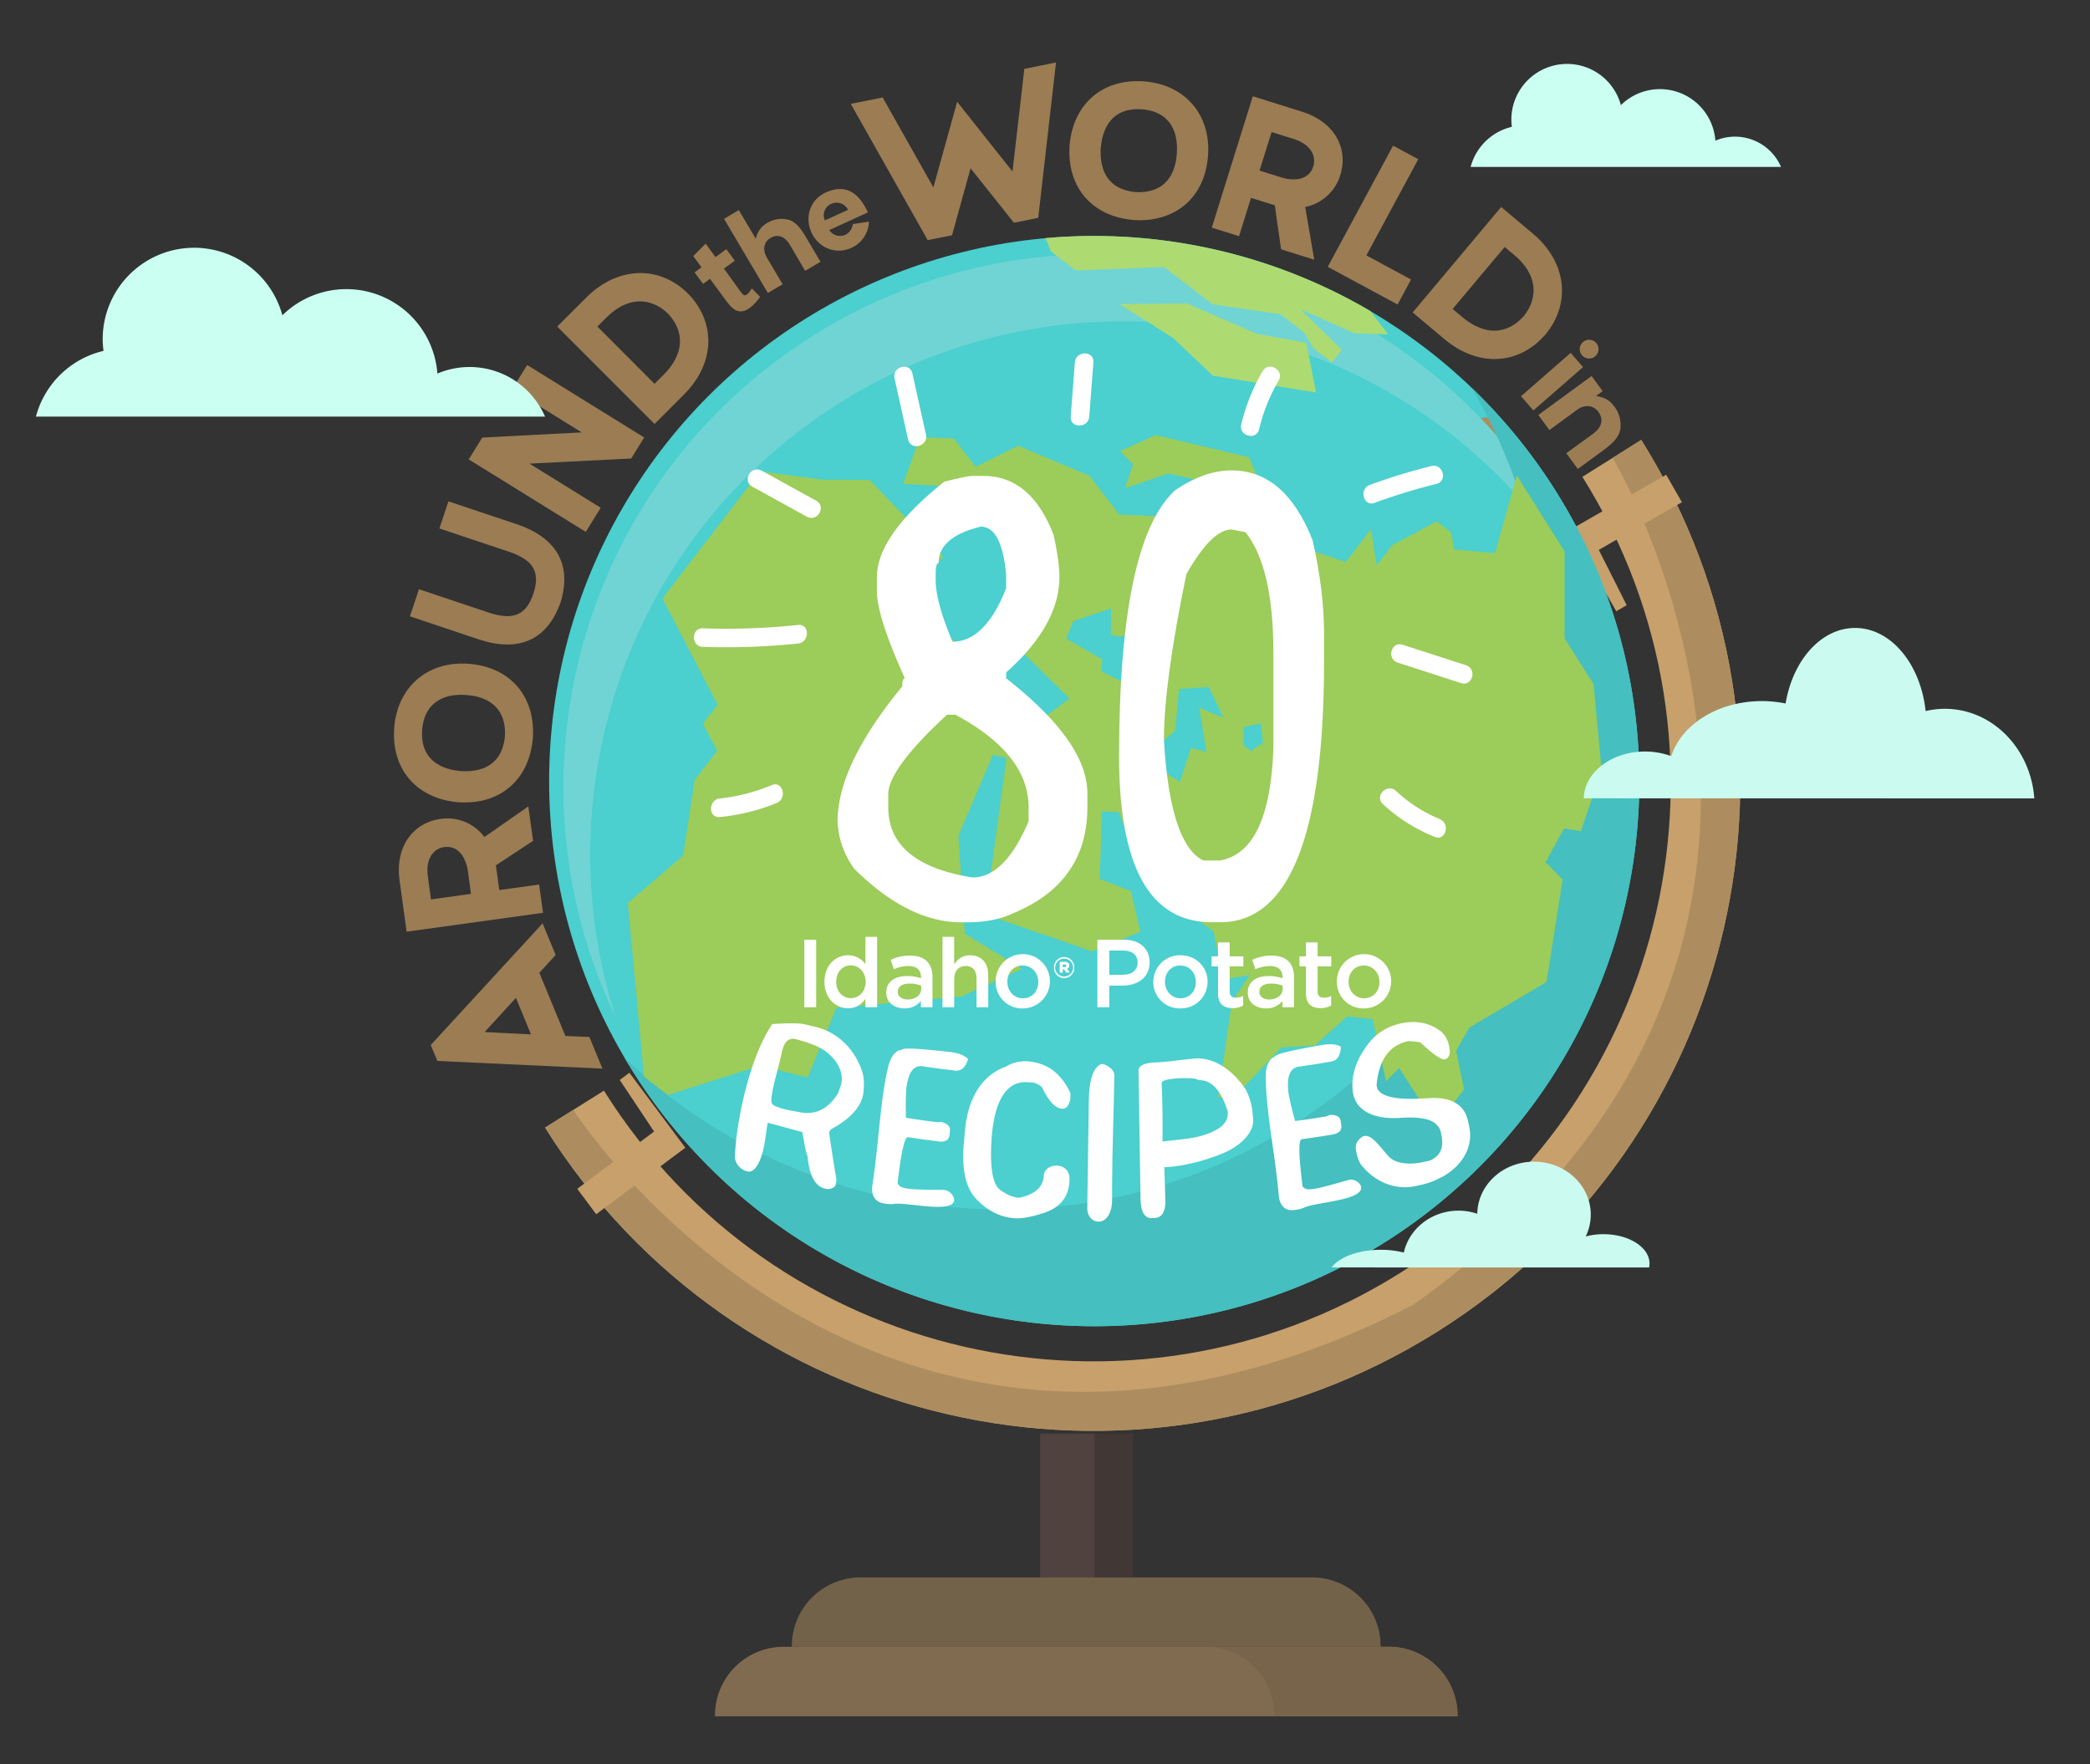 <svg id="Layer_1" data-name="Layer 1" xmlns="http://www.w3.org/2000/svg" viewBox="0 0 1352.93 1141.95"><rect x="0" y="0" width="1352.93" height="1141.95" fill="#333333" stroke="none"/><g style="opacity:0.52"><rect x="673.35" y="928.09" width="59.63" height="93.03" style="fill:#69504b"/><path d="M893.75,1066H512.58v-.45a44.47,44.47,0,0,1,44.47-44.46H849.29a44.47,44.47,0,0,1,44.46,44.46Z" style="fill:#ad8d5f"/><path d="M943.52,1111H462.82v-.45A44.46,44.46,0,0,1,507.28,1066H899.05a44.47,44.47,0,0,1,44.47,44.47Z" style="fill:#c7a06c"/><rect x="708.49" y="928.09" width="24.49" height="93.03" style="fill:#4e3c38"/><path d="M899.05,1066H780.44a44.47,44.47,0,0,1,44.46,44.47v.45H943.52v-.45A44.47,44.47,0,0,0,899.05,1066Z" style="fill:#b7925f"/></g><path d="M1062.44,284.77l-38.11,23.9c109.72,174.91,56.88,405.64-118,515.36S500.67,880.92,390.94,706l-38.1,23.91c122.92,196,381.42,255.15,577.37,132.22S1185.36,480.72,1062.44,284.77Z" style="fill:#c7a06c"/><path d="M1062.44,284.77l-18.53,11.62s192.37,319.7-128.74,548c-348.58,179.7-544.08-125.93-544.08-125.93l-18.25,11.46c122.92,196,381.42,255.15,577.37,132.22S1185.36,480.72,1062.44,284.77Z" style="fill:#ad8d5f"/><rect x="922.72" y="321.59" width="71.97" height="60.56" transform="translate(-40.41 563.27) rotate(-32.1)" style="fill:#ad8d5f"/><polygon points="401.18 699.08 423.41 732.47 373.69 769.55 385.94 785.98 443.63 742.96 407.43 694.41 401.18 699.08" style="fill:#c7a06c"/><polygon points="1053.04 391.76 1034.96 355.95 1088.76 325.09 1078.56 307.31 1016.14 343.12 1046.27 395.65 1053.04 391.76" style="fill:#c7a06c"/><circle cx="708.33" cy="505.62" r="352.86" style="fill:#4bcfcf"/><path d="M999.74,342.24l-49.67-66.6,3-2.23a15.94,15.94,0,0,1,22.31,3.25l30.61,41a15.94,15.94,0,0,1-3.25,22.31Z" style="fill:#ad8d5f"/><path d="M520.79,276.46c152.67-113.86,368.74-82.41,482.61,70.26a346.52,346.52,0,0,1,34.54,57A344.35,344.35,0,0,0,986,303.25C872.16,150.58,656.09,119.13,503.41,233c-134.47,100.3-174.88,279.87-104.8,425.58C354.67,522.08,399.42,367,520.79,276.46Z" style="fill:#70d4d4"/><path d="M991.18,294.66a355.25,355.25,0,0,0-38.66-43.78c90.52,153.2,52.82,353.18-93.06,462-140.31,104.66-333,89.32-455.15-28.1a355.69,355.69,0,0,0,21.17,31.83C542,872.8,763.07,905,919.29,788.47S1107.69,450.88,991.18,294.66Z" style="fill:#45bfbf"/><polygon points="724.71 196.85 759.53 218.88 785.08 243.19 851.96 254.09 845.6 221.93 813.43 216.05 768.29 196.44 724.71 196.85" style="fill:#addb71"/><path d="M929.76,728.61l18-23.4-5.19-25.1,8.67-15,49.88-29.43,10.44-66.29-11.07-11.32,12-21.8,10.87,1.76,13.43-39.54-5.2-55.72-18.77-29.46,0-56.41-30.94-49.15-14.14,50.29-26.39-2.39-2-10.92L930,337.48,901.14,353l-10,13-3.61-23.47-16.36,21.31-67.94-23L812.32,329l12.33,4.77L808.51,296l-60.43-14.41L725,292.06l8.56,8.45-5.4,15.61,28-9.54,33.94,7.25-22,2.89-5.31,8.15,13.35,20.59-20.62-11.13-31-1.24L705.26,308l-46.19-19.47L631.6,302.2l-14.12-18.36L595.56,283l-10.94,30.17,39.67,2.23,46.76,35.89-18.69,56.2,13.72-13,13.52,5.67-17.86,22,30.56,30-24.23,18.09L647.41,463,616.77,414l-12.26,1.88-8.82-38.75,14.82-16.84L563,310.69l-30.89-.2L492,305.12l-63.15,82.26,35.64,68.75L455,468.55,464.2,486l-14.54,18.94-7.42,48.86-35.86,30.79L416.91,697l15.39,11.82,59.75-19,30.81,7.66,18.56-45,81-7.45,39.15-17.92-37.06-22.8L620.42,541l22.37-52.42,8.79,2L637.75,591.93l69.13,23.9,31.33-12.63-6.12-26.33-20.21-8,1.48-43.59,10.94.45,16.52,44.66,44.7,32.44L791.74,634l17.19-2.8-11.54,17.48-8.9,61.83,15.73-5.79,25.23-26.73,21.65-1.25L872.05,658l16.49,1.79,8.71,40.12,8.45-8.56ZM712.84,434.49l.78-7.56L690.2,413.34l4.55-11.24,24.47-8.18-.09,16.86,6.4,1.46,6.91-4.1,6.95,5.65-6.51,8.49,3.7,24.16Zm35.82,62,.35-13.53,11.65-9.86L763.3,446l19.17-1.28L792,464.52l-15.74-6.44,4.65,28.65L771,484.14l-7.21,22.05Zm61.07-10.33L805,482.5l.13-11.81L816,468.2l1.61,12.6Z" style="fill:#9ccc5a"/><path d="M676.82,154.13c2,5,3.5,8.64,3.5,8.64l16,12.27,57.18-2.19,31.37,24.07,43.95,6.47,15.39,11.81,6.15,10.37,11.83,9.08,6.36-8.28L841.67,200.1l35,15.61,22,.74-11.65-15.17A354.31,354.31,0,0,0,676.82,154.13Z" style="fill:#addb71"/><path d="M1067.52,820.47a12.84,12.84,0,0,0,.27-2.55c0-10.51-13.34-19-29.8-19a44.56,44.56,0,0,0-11.51,1.47,32.27,32.27,0,0,0,3.28-14.16c0-18.92-16.45-34.26-36.74-34.26-20.1,0-36.41,15-36.73,33.72a37.84,37.84,0,0,0-12.18-2c-17.38,0-31.9,11.62-35.37,27.11A61.58,61.58,0,0,0,894,809c-14.62,0-27.09,4.75-32,11.43Z" style="fill:#cbfaf0"/><path d="M1025.2,516.76c.44-16.78,18-30.28,39.68-30.28a48.91,48.91,0,0,1,17,3c6.54-20.48,30.28-35.65,58.59-35.65a76.7,76.7,0,0,1,15.41,1.55c4.68-28,23-48.89,45-48.89,23.2,0,42.39,23.37,45.65,53.79a53.9,53.9,0,0,1,12.45-1.46c30.54,0,55.55,25.53,57.9,58Z" style="fill:#cbfaf0"/><path d="M351.26,597.68l8.43,20.5-10.55,11.54L366,670.6l15.56.66,8.43,20.5-106.9-5-4.24-10.32ZM334,645.93l-20.29,22.16,30,1.48Z" style="fill:#9b7c53"/><path d="M342,522l3.08,22.29L321,560.15l2.21,16L349,572.56l2.53,18.32L263.23,603.1,258.66,570c-3.1-22.41,9.19-37.49,26.4-39.87a29.82,29.82,0,0,1,28.5,11.7Zm-54.41,26.33c-6.31.87-12.31,6.75-10.6,19.13l2,14.74,25.88-3.58-2-14.74C301.78,556.12,297.24,547,287.58,548.37Z" style="fill:#9b7c53"/><path d="M303.57,429.71c27.16,2.13,43.2,21.56,41.36,48.25-2.37,27-21.31,43.22-48.37,41.35-27-2.36-43.45-21.58-41.36-48.37C257.22,445.14,276.4,427.59,303.57,429.71ZM302,449.9c-17.2-1.34-27.51,7-28.72,22.45-1.24,16,7.94,25.2,24.87,26.78,17.09,1.08,27.22-6.65,28.72-22.58C327.72,460.69,319.06,451.24,302,449.9Z" style="fill:#9b7c53"/><path d="M290.28,324.53l44.8,15c26.24,9.05,35.1,27.05,27.71,50.68-8.9,24.57-27.33,32-52.65,23.75l-44.8-15,5.88-17.54,44.8,15c15.76,5.28,24.42,2.25,29.23-12.09s-.28-22-16-27.26l-44.81-15Z" style="fill:#9b7c53"/><path d="M341.25,236.27,417,283.19,408.6,296.8l-65.86,3.32,46.12,28.56-9.67,15.62-75.78-46.92,8.75-14.13s43.94-2.35,64.41-3.35L331.51,252Z" style="fill:#9b7c53"/><path d="M423.71,274.45l-63-63.07,18.93-18.9c20.08-20,46.87-21,65.59-2.6l.09.09c17.84,18.22,18.26,44.65-2.71,65.58Zm0-26,5.84-5.83c13.09-13.07,14.17-27.57,2.78-39.69-11.66-11-26.42-10.72-39.78,2.62l-5.84,5.83Z" style="fill:#9b7c53"/><path d="M486.74,186.75l5.26,5.41a29.83,29.83,0,0,1-6.46,7c-8.11,6-12.4-.25-17.22-6.81l-8.72-11.87-4.48,3.29-5.48-7.45,4.48-3.29-5.35-7.27,8-8.05,6.4,8.7,7-5.13,5.47,7.46-7,5.13c.57.77,7.46,10.4,10.88,15.05,1,1.31,1.83,2.24,2.47,2.23C484.29,191,485.41,188.19,486.74,186.75Z" style="fill:#9b7c53"/><path d="M521.23,152.71l9.91,16.75-9.94,5.87-9.84-16.78c-3.09-5.23-7.6-7.46-12.69-4.45-4.27,2.52-5,7.32-2.49,12.22L506.62,184l-9.56,5.65-28.37-48,9.56-5.65,11,18.54c1.22-4.77,3.36-7.84,7.31-10.17a17.94,17.94,0,0,1,13.58-2.19C515.13,143.42,518.41,148.09,521.23,152.71Z" style="fill:#9b7c53"/><path d="M562.49,143.47a19.18,19.18,0,0,1-11.43,17c-9.9,4.52-21.17.15-25.78-10s-.64-21.35,9.12-25.81c12.59-5.75,21.37-.41,27.43,12.85l-25,11.41a8.29,8.29,0,0,0,10.36,3.08,8.92,8.92,0,0,0,4.88-6.95Zm-28.52-.8,15-6.86A8.29,8.29,0,0,0,538,132,8,8,0,0,0,534,142.67Z" style="fill:#9b7c53"/><path d="M550.74,67.25l20.64-4.17,32.83,58.24L619.6,65.88,655.42,111l7.67-66.42,20.51-4.14L672.08,141l-15.75,3.18-28.05-35.24-12,43.34-15.75,3.17Z" style="fill:#9b7c53"/><path d="M782,100.73c-1.93,27.18-21.25,43.35-47.95,41.71-27-2.17-43.37-21-41.7-48.07,2.17-27,21.26-43.61,48.07-41.71C766.25,54.49,784,73.55,782,100.73Zm-20.2-1.44c1.22-17.2-7.2-27.45-22.66-28.55-16-1.13-25.14,8.12-26.59,25.06-1,17.1,6.84,27.18,22.78,28.56C751.22,125.11,760.61,116.38,761.82,99.29Z" style="fill:#9b7c53"/><path d="M850.75,168.11l-21.47-6.72-4.06-28.5-15.39-4.81-7.75,24.81-17.66-5.52L811,62.31l31.85,10c21.6,6.75,30,24.3,24.81,40.88a29.84,29.84,0,0,1-22.74,20.79Zm-.62-60.44c1.9-6.08-.86-14-12.79-17.75l-14.19-4.44-7.8,24.94,14.2,4.44C837.06,117.21,847.22,117,850.13,107.67Z" style="fill:#9b7c53"/><path d="M913.43,180.94l-8.72,16.17-45.22-24.39,42.32-78.44,16.28,8.79L884.5,165.33Z" style="fill:#9b7c53"/><path d="M914.47,202.27,971.75,134l20.49,17.19c21.74,18.24,25,44.84,8.36,65.11l-.08.09c-16.58,19.37-42.87,22.12-65.56,3.08ZM940.35,200l6.32,5.3c14.17,11.89,28.71,11.69,39.78-.73,9.9-12.58,8.34-27.26-6.11-39.39l-6.32-5.3Z" style="fill:#9b7c53"/><path d="M992.6,265.7l-8-9.21,32.15-28.07,8,9.21ZM1024.12,230a6.08,6.08,0,0,1,9.16-8,6.08,6.08,0,1,1-9.16,8Z" style="fill:#9b7c53"/><path d="M1038.56,291l-17.19,12.57-7.46-10.19,17.24-12.52c5.43-4,7.32-9.06,3.49-14.29-3.11-4.25-8.74-4.95-13.57-1.41L1003,278.41l-7.18-9.8,34.46-25.21,7.17,9.81-4.25,3.11c5.32.82,8.8,2.7,11.86,6.88a19.72,19.72,0,0,1,3.83,14.56C1048,283.37,1043.29,287.45,1038.56,291Z" style="fill:#9b7c53"/><path d="M23.25,269.69H352.83a53.21,53.21,0,0,0-69.69-27.87A59.1,59.1,0,0,0,182.79,204.1,59.19,59.19,0,0,0,66.47,219.6a58.56,58.56,0,0,0,.53,7.54A59.3,59.3,0,0,0,23.25,269.69Z" style="fill:#cbfff1"/><path d="M629.44,308.08h7.17q30.74,0,45.43,38.25,3.75,17.09,3.75,27.16,0,31.08-34.49,61.82v3.75q52.59,41.16,52.59,74.46v9.05q0,49.18-49,69-11.77,5.46-29,5.46h-3.76q-34,0-69-34.5a55.54,55.54,0,0,1-10.93-30.91q0-36.37,41.84-87.26,0-5.3,1.71-5.3-18.11-40-18.1-56.35v-9.22q0-26.81,43.55-61.65Q625.86,308.09,629.44,308.08ZM575,513.52v9.05q0,36.72,54.48,45.43,21,0,36.37-36.38v-9q0-34.49-47.3-59.94H613Q575.81,497,575,513.52ZM605.7,371.78v3.59q0,14.5,10.93,40,21,0,34.67-34.5v-9.05q-2.91-30.9-16.4-30.91-27.31,6.66-27.32,23.57C606.32,364.44,605.7,366.89,605.7,371.78Z" style="fill:#fff"/><path d="M797.16,304.5q34.85,0,52.6,45.42,7.35,32.79,7.35,59.94v18.28Q857.11,597,789.82,597h-5.46q-59.94,0-59.94-107.25,0-139.51,36.37-172.48Q779.75,304.49,797.16,304.5ZM753.45,479q3.91,67.28,25.44,78h10.93q32.1-5.64,34.5-72.58V422.67q0-55.67-18.11-78.21l-9.05-1.71q-12.79,0-29.2,29Q753.44,442,753.45,479Z" style="fill:#fff"/><path d="M528.34,324.12,493,304.63c-6.77-3.73-12.83,6.63-6.06,10.36l35.39,19.49c6.77,3.73,12.83-6.63,6.05-10.36Z" style="fill:#fff"/><path d="M599.42,281.32l-8.8-39.62c-1.68-7.53-13.25-4.34-11.57,3.19l8.8,39.62c1.68,7.53,13.25,4.34,11.57-3.19Z" style="fill:#fff"/><path d="M705.12,269.69l2.68-35.17c.59-7.7-11.41-7.66-12,0l-2.68,35.17c-.59,7.71,11.41,7.67,12,0Z" style="fill:#fff"/><path d="M815.06,277.9a116,116,0,0,1,12.64-31.57c3.9-6.68-6.47-12.73-10.36-6.05a127.33,127.33,0,0,0-13.85,34.43c-1.81,7.5,9.76,10.7,11.57,3.19Z" style="fill:#fff"/><path d="M889.9,325.49a376,376,0,0,1,39.92-12.24c7.5-1.85,4.32-13.42-3.19-11.57a376,376,0,0,0-39.92,12.24c-7.19,2.64-4.08,14.25,3.19,11.57Z" style="fill:#fff"/><path d="M904.75,428.91l41.07,13.29c7.36,2.39,10.52-9.2,3.19-11.57l-41.07-13.29c-7.37-2.38-10.52,9.2-3.19,11.57Z" style="fill:#fff"/><path d="M516.61,404.55a449.58,449.58,0,0,1-61.62,2.2c-7.72-.25-7.71,11.75,0,12a449.58,449.58,0,0,0,61.62-2.2c7.6-.8,7.69-12.81,0-12Z" style="fill:#fff"/><path d="M499.62,508.21A119.63,119.63,0,0,1,466,516.87c-7.6.78-7.68,12.79,0,12a130.25,130.25,0,0,0,36.81-9.09c7-2.91,3.95-14.52-3.19-11.57Z" style="fill:#fff"/><path d="M895.21,520.52a108.92,108.92,0,0,0,33.55,21.22c7.15,2.91,10.27-8.69,3.19-11.57A93.13,93.13,0,0,1,903.69,512c-5.65-5.25-14.15,3.22-8.48,8.49Z" style="fill:#fff"/><path d="M952,108.05h200.92a32.45,32.45,0,0,0-42.49-17,36,36,0,0,0-61.17-23,36.08,36.08,0,0,0-70.91,9.45,36.76,36.76,0,0,0,.32,4.6A36.14,36.14,0,0,0,952,108.05Z" style="fill:#cbfff1"/><path d="M521.43,663.16c2.17.53,3.26.8,5.43,1.31,15.16,3.24,27.13,14.8,31.79,30.94a40.36,40.36,0,0,1,.21,12.4c-1.34,8.51-8.19,16.38-20.93,23.2a4.33,4.33,0,0,0-1.2,2.39c1.78,12.13,2.73,18.2,4.73,30.33-.25,1.52-.38,2.28-.63,3.79a6.39,6.39,0,0,1-6.54,1.93c-6.61-1.36-10.53-8.55-11.59-21.46-.51-.11-1.66-5.16-3.31-15.15-9.6-2.62-16.81-4.64-21.67-5.89l-.75-.19c-.58,2.7-1,7.23-1.92,12.63-2.21,13.22-6.68,20.08-11.17,18.89l-.7-.19c-4-1.06-7.5-5.23-7.41-9.27.5-20.85,9.15-64.12,24.2-85.92C510.44,662.22,517.55,662.22,521.43,663.16ZM506.14,681l-.82,3.75c-1.37,6.38-7.46,26.19-5.66,29.5s16.29,5.32,17,5.49c10.85,2.57,19.64-1.67,26.09-12.52.19-1.06,1-2.85,1.61-4.88,2.21-7.78-2.21-16.52-11.11-22.67-4.4-2.76-10.44-5-18.13-7C510.58,671.59,507.58,674.34,506.14,681Z" style="fill:#fff"/><path d="M615.12,681c5.39.62,9.28,2.18,11.53,4.57-1.61,5.43-4.46,7.93-8.51,7.44-8.43-1-12.63-1.57-21-2.79-5.61-.81-9.06,3.8-10.39,14-.37,2.82-.5,9.27-.32,19.36,7.79,1.19,11.69,1.75,19.52,2.77a7,7,0,0,0,3-.22c4.31,1,6.33,3,6,5.89l-.25,2.52c-.34,3.43-2.73,4.89-7.15,4.33-7.92-1-11.87-1.55-19.76-2.73q-2.94-.45-6,23.66c-.3,2.29-.44,3.43-.74,5.72-.08.64,1.06,2.3,2.72,3,4.24,1.72,14.85,1.54,27.4,1.74,4.55.55,7.42,5.32,6.18,7.8-3.58,7.13-31.37-.2-38.88,1.33a22.3,22.3,0,0,1-6.15-.36c-5.39-.87-8-4.33-7.8-10.32.41-2.81.61-4.21,1-7,3.44-23.85,4.51-51.3,9.57-71.67,1.66-6.7,5.58-10.76,8.52-10.27C583.82,678,594.48,678.68,615.12,681Z" style="fill:#fff"/><path d="M664.67,687c13,.84,22.27,7.6,28.27,20.65l-.1,3.85c-.88,4.23-2.62,6.31-5.2,6.21-4.4-.16-8.86-4.85-13.2-14.09-2.47-1.82-4.54-2.78-6.23-2.88l-3.61-.23c-17.34-.69-21.61,21.38-22.67,36.21-1.33,18.69.67,29.77,5.22,33.25,3.89,3,8.17,5.09,12.67,5.38,10.34-2.26,15.61-7.18,15.91-14.48.18-4.3,5.21-7.37,10.76-6a7.87,7.87,0,0,1,5.81,7.25l0,1.92c-.28,10.73-6.09,17.72-16.79,21.18-7.45,2.41-13.81,3.72-18.7,3.39-8.9-.6-18.06-4.92-25.35-13-6.55-7.2-9-19.69-7.53-35.56.33-3.57.49-5.36.81-8.93,1.77-18.39,9.64-34.69,26.37-40.64A23.33,23.33,0,0,1,664.67,687Z" style="fill:#fff"/><path d="M714.26,688.77c4.71,2,7.13,4.44,7.09,7.13-.31,23.53-1.39,47.83-1.45,71.76v9c0,9.4-4.43,15-10,14.05-3.63-.65-6.13-4.27-6.07-8.4q.5-34.95,1-69.89c.19-13.62,2.91-21.47,8.08-23.64Z" style="fill:#fff"/><path d="M772.63,685.26c13.51-1.41,26.18,8.23,34,20.36a41.91,41.91,0,0,1,4.23,15c.13,1.54.2,2.31.34,3.84.67,7.64-6.63,16.89-20.42,22.44-16.6,6.68-30.31,8.36-35.52,8.56l-1.55.06c.27,8.46.4,12.68.67,21.14.24,7.7-2.2,11.67-7.33,11.82l-1.53,0c-4.65.13-7.05-4.11-7.2-12.66L737,693.13c-.06-3.41,3.89-5.17,11.86-5.45C754.37,687.49,762.65,686.31,772.63,685.26ZM752,701l.35,10.9q.32,9.89.16,27c12.12-1.49,25.68-1.64,36.43-8.5,4.23-2.75,6.17-6.37,5.84-10.81-4.44-14.16-10.8-20.9-19.29-20.35-.06-1-3.64-1.39-10.77-1.29l-3.53.18C755,698.67,752,699.61,752,701Z" style="fill:#fff"/><path d="M855.87,676.46c5.32-.94,9.42-.53,12.15,1.14-.25,5.7-2.39,8.92-6.39,9.6-8.33,1.41-12.51,2.07-20.9,3.28-5.6.8-7.85,6.25-6.71,16.41.32,2.84,1.74,9.1,4.32,18.79,7.82-1.06,11.72-1.64,19.49-2.88a6.88,6.88,0,0,0,2.83-1.07c4.4-.23,6.8,1.08,7.21,4,.14,1,.22,1.5.36,2.5.49,3.41-1.45,5.5-5.84,6.22-7.85,1.28-11.8,1.87-19.7,3q-3,.4-.2,24.56c.27,2.3.4,3.44.66,5.74.07.64,1.58,1.91,3.34,2.09,4.5.45,14.71-2.74,26.81-6.11,4.5-.77,8.4,3,7.79,5.78-1.74,7.9-30.26,8.73-37.13,12.34a23.6,23.6,0,0,1-6,1.4c-5.42.7-8.77-1.91-10-7.74l-.7-7.07c-2.38-24-7.92-50.81-7.89-71.91,0-6.93,2.84-12,5.81-12.35C824.93,682.47,835.46,680,855.87,676.46Z" style="fill:#fff"/><path d="M906.21,662.61c10.33-2.38,19.2-.67,26.83,5.26a16.11,16.11,0,0,1,4.83,8.58c.11.52.17.77.29,1.29.93,4.22-.11,7.18-2.67,8-2.11.63-7.81-3.15-16.16-11.08-4.68-.59-7.36-.83-8.05-.67-12.09,2.82-18.74,12.19-20.18,28.54l.11.65c1.15,6.8,12.63,9.21,33.24,7.7,14.44-1.06,23.41,3.91,25.77,14.49.28,1.24.42,1.86.69,3.1,3.85,16-7.24,28.86-19.88,34.62a47.16,47.16,0,0,1-10.27,3.71l-3.74.83c-13.79,3.22-27.42-2.58-36.41-14.27a29.68,29.68,0,0,1-2.79-8.6l-.09-.59c-.53-3.53,1-6.41,4.68-8.68l.75-.14c4.84-.9,9.85,6.55,15.74,13.21,4,4.52,13.32,5.72,22.2,3.71l4.46-1c6.69-2.79,9.19-8.24,7.55-16.23-.15-.76-.23-1.13-.38-1.88-1.75-8.51-11.4-10.55-26.82-9.53-17.53,1.17-28.41-5.43-30.06-16.16-1.69-11,2-21.83,10.55-32.64A35.38,35.38,0,0,1,906.21,662.61Z" style="fill:#fff"/><path d="M528.34,608.31V652h-7.68v-43.7Z" style="fill:#fff"/><path d="M560.24,652v-5.49c-2.44,3.43-5.87,6.18-11.24,6.18-7.74,0-15.29-6.18-15.29-17.17s7.43-17.17,15.29-17.17a13.65,13.65,0,0,1,11.24,5.81V606.44h7.55V652Zm-9.43-27.09c-5.18,0-9.49,4-9.49,10.61s4.37,10.61,9.49,10.61,9.55-4.18,9.55-10.61S555.87,624.92,550.81,624.92Z" style="fill:#fff"/><path d="M596.13,652V648a13.31,13.31,0,0,1-10.68,4.75c-6.24,0-11.73-3.56-11.73-10.18v-.12c0-7.12,5.68-10.62,13.36-10.62a27.77,27.77,0,0,1,9.11,1.38v-.81c0-4.56-2.87-7.06-8.11-7.06a22.93,22.93,0,0,0-9.43,2.06l-2.06-6.05a28.17,28.17,0,0,1,12.55-2.75c9.73,0,14.48,5.12,14.48,13.92V652Zm.19-14a21.59,21.59,0,0,0-7.56-1.31c-4.74,0-7.55,1.93-7.55,5.3v.13c0,3.12,2.81,4.86,6.37,4.86,5,0,8.74-2.8,8.74-6.92Z" style="fill:#fff"/><path d="M617.66,652h-7.55V606.44h7.55v17.73c2.12-3.12,5.18-5.81,10.3-5.81,7.43,0,11.74,5,11.74,12.67v21h-7.56V633.28c0-5.12-2.56-8-7-8s-7.43,3.06-7.43,8.18Z" style="fill:#fff"/><path d="M662,652.76a17.06,17.06,0,0,1-17.48-17.11A17.57,17.57,0,1,1,662,652.76ZM662,625c-6.06,0-9.93,4.74-9.93,10.55s4.18,10.67,10.05,10.67c6.12,0,10-4.74,10-10.55S667.91,625,662,625Z" style="fill:#fff"/><path d="M682.28,626.33v0a6.57,6.57,0,1,1,13.13,0v0a6.57,6.57,0,1,1-13.13,0Zm12.37,0v0a5.8,5.8,0,1,0-11.6,0v0a5.8,5.8,0,1,0,11.6,0ZM686,622.62h3.25a3.21,3.21,0,0,1,2.36.78,2.17,2.17,0,0,1,.59,1.59v0a2.18,2.18,0,0,1-1.43,2.14l1.67,2.43h-2.23l-1.41-2.12h-.86v2.12H686Zm3.21,3.35c.67,0,1.05-.31,1.05-.81v0c0-.56-.41-.83-1.07-.83H687.9V626Z" style="fill:#fff"/><path d="M726.72,638h-8.67v14h-7.68v-43.7H727.6c10.17,0,16.6,5.75,16.6,14.67C744.2,632.85,736.34,638,726.72,638ZM727,615.3h-8.92V631H727c5.81,0,9.43-3.18,9.43-7.86C736.4,618,732.71,615.3,727,615.3Z" style="fill:#fff"/><path d="M764.05,652.76a17.06,17.06,0,0,1-17.48-17.11,17.25,17.25,0,0,1,17.6-17.29c10.12,0,17.54,7.68,17.54,17.17A17.24,17.24,0,0,1,764.05,652.76Zm0-27.78c-6.06,0-9.93,4.74-9.93,10.55s4.19,10.67,10,10.67c6.12,0,10-4.74,10-10.55S770,625,764.05,625Z" style="fill:#fff"/><path d="M796,641.71c0,2.93,1.5,4.12,4.06,4.12a10.22,10.22,0,0,0,4.68-1.12v6.18a13.21,13.21,0,0,1-6.8,1.68c-5.56,0-9.49-2.43-9.49-9.68V625.54h-4.18v-6.49h4.18v-9H796v9h8.87v6.49H796Z" style="fill:#fff"/><path d="M830.15,652V648a13.31,13.31,0,0,1-10.68,4.75c-6.24,0-11.73-3.56-11.73-10.18v-.12c0-7.12,5.68-10.62,13.36-10.62a27.77,27.77,0,0,1,9.11,1.38v-.81c0-4.56-2.87-7.06-8.12-7.06a22.88,22.88,0,0,0-9.42,2.06l-2.06-6.05a28.17,28.17,0,0,1,12.55-2.75c9.73,0,14.48,5.12,14.48,13.92V652Zm.18-14a21.53,21.53,0,0,0-7.55-1.31c-4.74,0-7.55,1.93-7.55,5.3v.13c0,3.12,2.81,4.86,6.37,4.86,5,0,8.73-2.8,8.73-6.92Z" style="fill:#fff"/><path d="M852.93,641.71c0,2.93,1.5,4.12,4.06,4.12a10.28,10.28,0,0,0,4.68-1.12v6.18a13.27,13.27,0,0,1-6.81,1.68c-5.55,0-9.49-2.43-9.49-9.68V625.54h-4.18v-6.49h4.18v-9h7.56v9h8.86v6.49h-8.86Z" style="fill:#fff"/><path d="M882.89,652.76a17.05,17.05,0,0,1-17.47-17.11,17.57,17.57,0,1,1,17.47,17.11Zm0-27.78c-6,0-9.92,4.74-9.92,10.55s4.18,10.67,10,10.67c6.12,0,10-4.74,10-10.55S888.83,625,882.89,625Z" style="fill:#fff"/></svg>